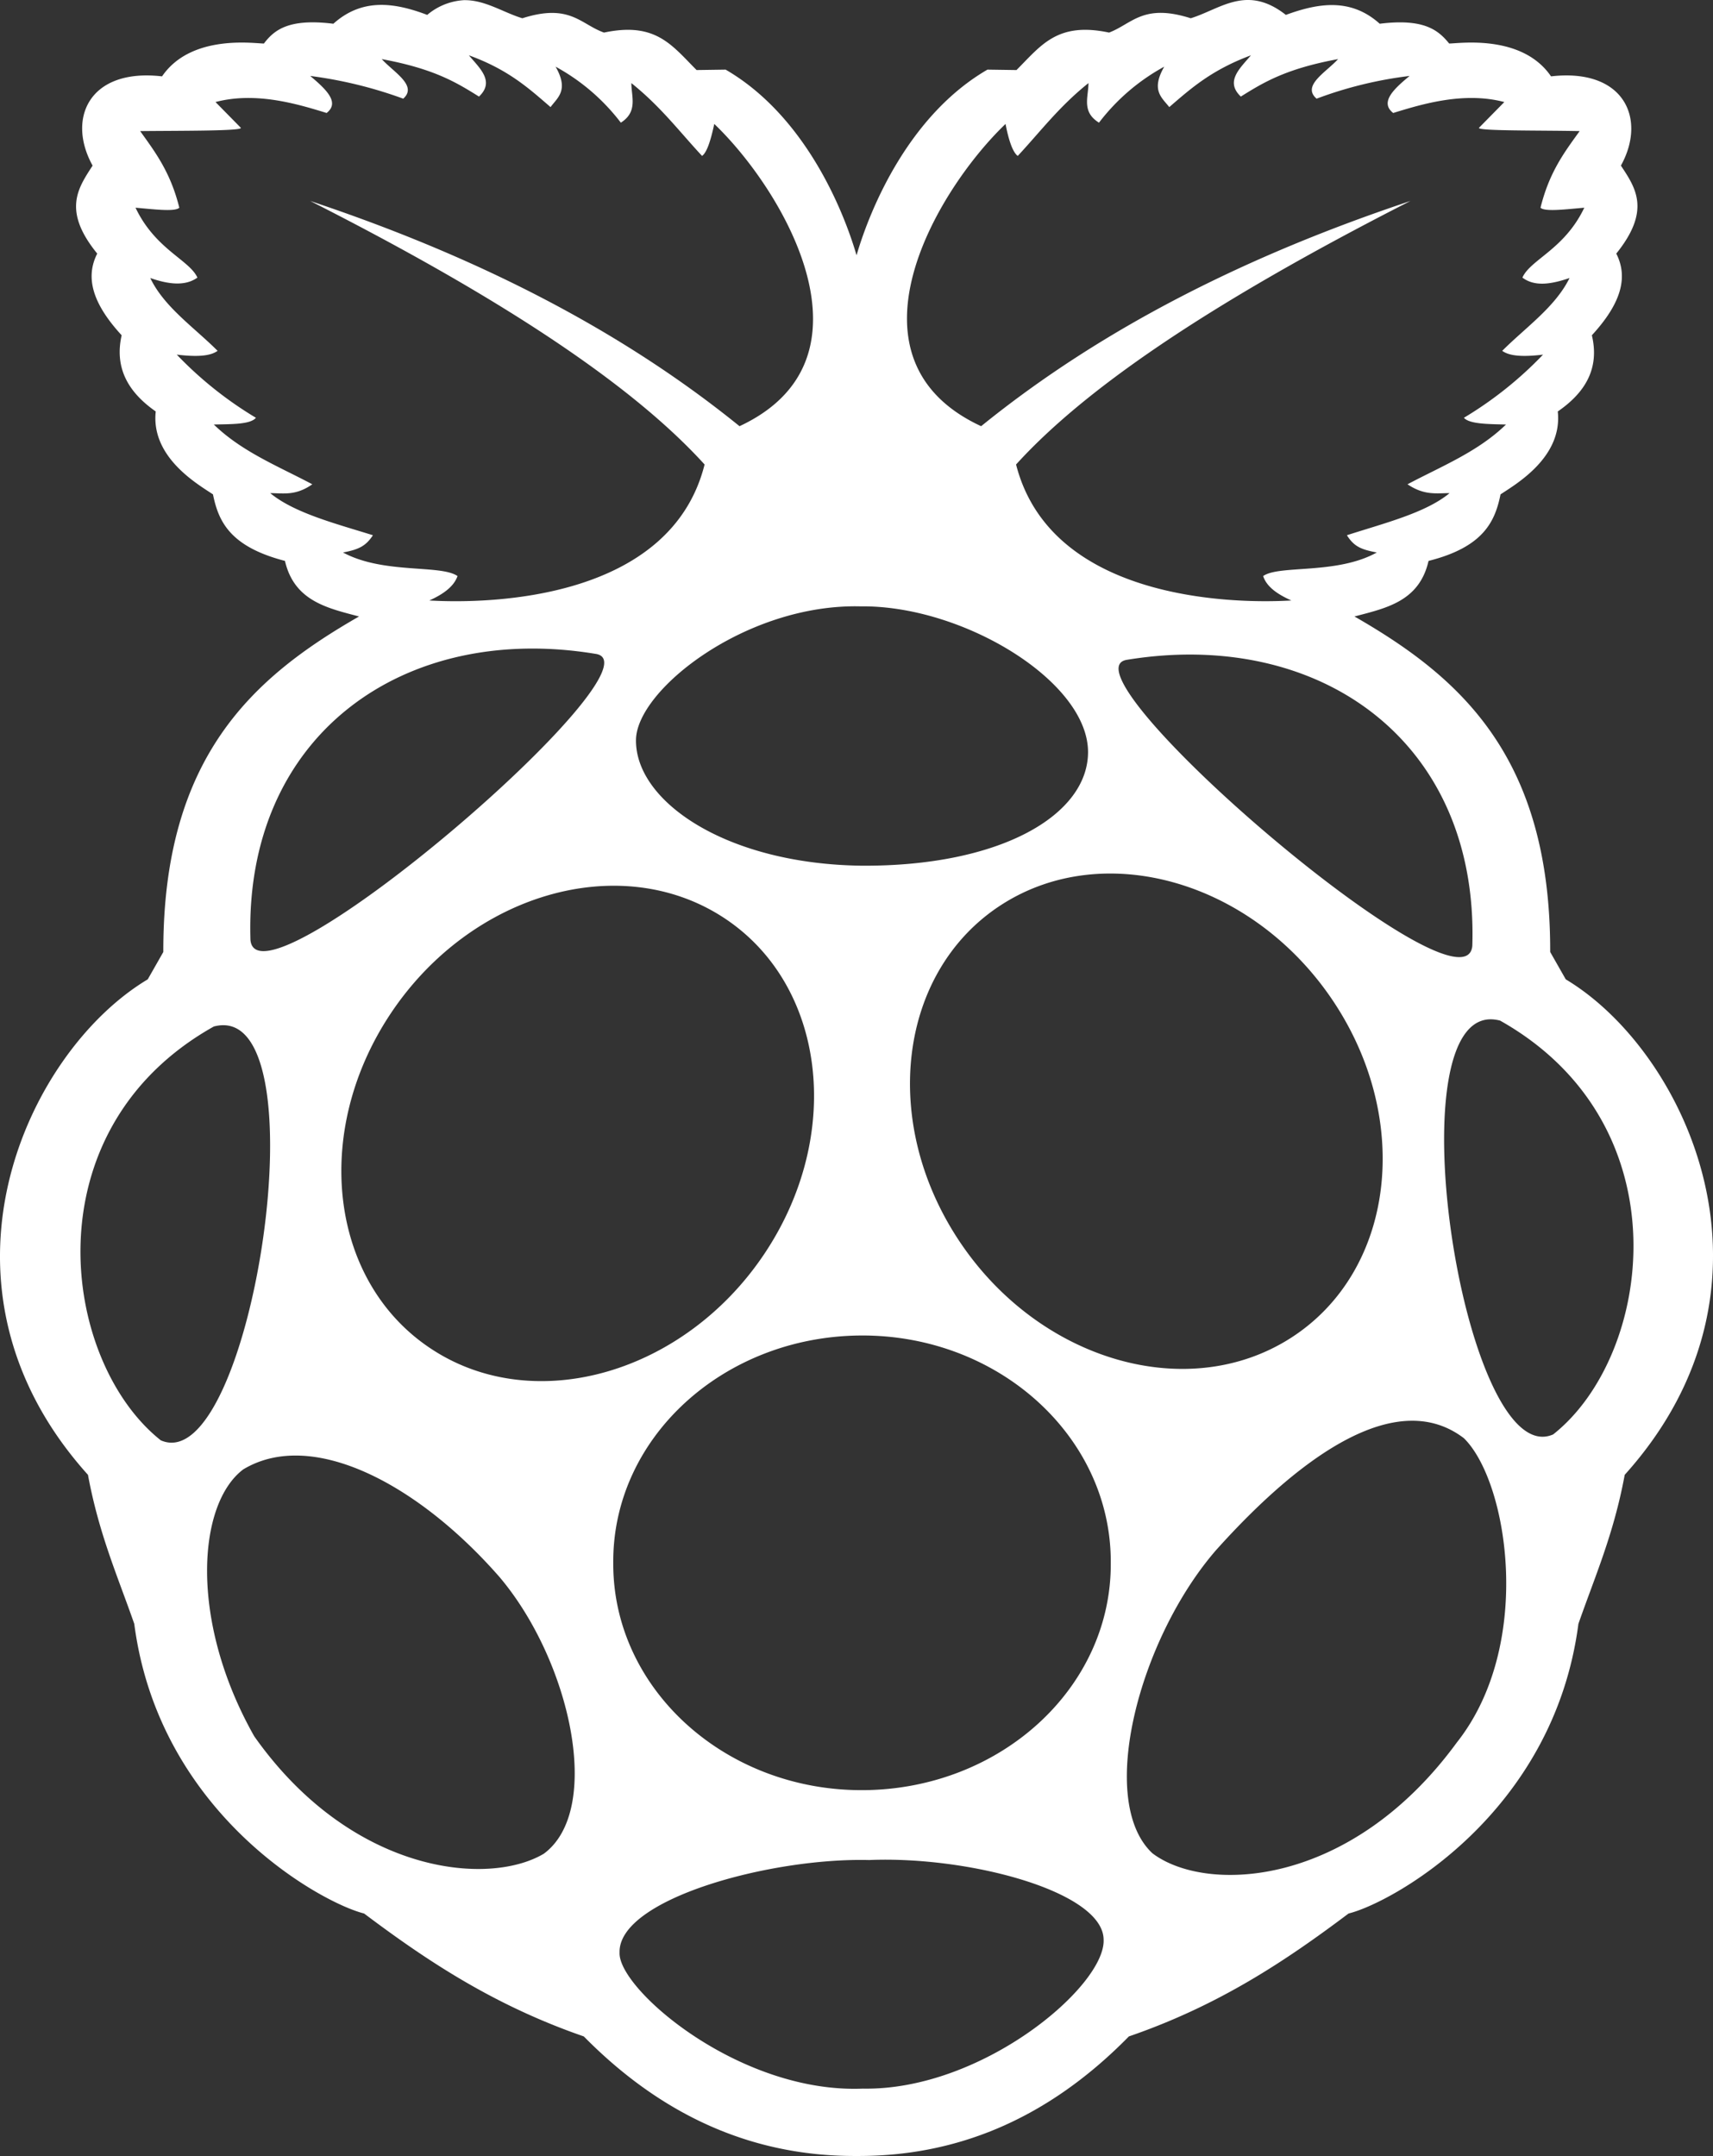 <svg xmlns="http://www.w3.org/2000/svg" viewBox="0 0 406.98 512.14"><rect x="0" y="0" width="406.98" height="512.14" fill="#333333" stroke="none"/><path fill="#fff" d="M424.5,232.5l-3.7-6.5c.1-46.4-21.4-65.3-46.5-79.7,7.6-2,15.4-3.6,17.6-13.2,13.1-3.3,15.8-9.4,17.1-15.8,3.4-2.3,14.8-8.7,13.6-19.7,6.4-4.4,10-10.1,8.1-18.1,6.9-7.5,8.7-13.7,5.8-19.4,8.3-10.3,4.6-15.6,1.1-20.9C443.8,28,438.3,16,421,18c-6.9-10.1-21.9-7.8-24.2-7.8-2.6-3.2-6-6-16.5-4.7C373.5-.6,365.9.5,358,3.4c-9.3-7.3-15.5-1.4-22.6.8C324.1.6,321.5,5.5,316,7.6c-12.3-2.6-16.1,3-22,8.9l-6.9-.1C268.5,27.2,259.3,49.2,256,60.5c-3.3-11.3-12.5-33.3-31.1-44.1l-6.9.1c-5.9-5.9-9.7-11.5-22-8.9-5.6-2-8.1-7-19.4-3.4C172,2.8,167.7-.2,162.7-.1A14.83,14.83,0,0,0,154,3.4c-7.9-3-15.5-4-22.3,2.1-10.5-1.3-14,1.4-16.5,4.7-2.3,0-17.3-2.3-24.2,7.8C73.7,16,68.3,28,74.5,39.2c-3.5,5.4-7.2,10.7,1.1,20.9-2.9,5.7-1.1,11.9,5.8,19.4-1.8,8,1.8,13.7,8.1,18.1-1.2,11,10.2,17.4,13.6,19.7,1.3,6.4,4,12.4,17.1,15.8,2.2,9.5,10,11.2,17.6,13.2-25.1,14.4-46.6,33.3-46.5,79.7l-3.7,6.5c-28.8,17.2-54.7,72.7-14.2,117.7,2.6,14.1,7.1,24.2,11,35.4,5.9,45.2,44.5,66.3,54.6,68.8,14.9,11.2,30.8,21.8,52.2,29.2,20.3,20.6,42.3,28.4,64.3,28.4h1c22.1,0,44-7.8,64.2-28.4,21.5-7.4,37.3-18,52.2-29.2,10.2-2.5,48.7-23.6,54.6-68.8,3.9-11.2,8.4-21.3,11-35.4,40.6-45.1,14.7-100.5-14-117.7Zm-22.2-8c-1.5,18.7-98.9-65.1-82.1-67.9C365.9,149.1,403.8,175.8,402.3,224.5Zm-43,93.1c-24.5,15.8-59.8,5.6-78.8-22.8s-14.6-64.2,9.9-80,59.8-5.6,78.8,22.8,14.6,64.2-9.9,80ZM291.4,29.3c.8,4.2,1.8,6.8,2.9,7.6,5.4-5.8,9.8-11.7,16.8-17.3,0,3.3-1.7,6.8,2.5,9.4a48.94,48.94,0,0,1,15.5-13.3c-3.2,5.6-.6,7.3,1.2,9.6,5.1-4.4,10-8.8,19.4-12.3-2.6,3.1-6.2,6.2-2.4,9.8,5.3-3.3,10.6-6.6,23.1-8.9-2.8,3.1-8.7,6.3-5.1,9.4a95.37,95.37,0,0,1,22.1-5.4c-3.9,3.2-7.1,6.3-3.9,8.8,7.1-2.2,16.9-5.1,26.4-2.6l-6,6.1c-.7.8,14.1.6,23.9.8-3.6,5-7.2,9.7-9.3,18.2,1,1,5.8.4,10.4,0-4.7,9.9-12.8,12.3-14.7,16.6,2.9,2.2,6.8,1.6,11.2.1-3.4,6.9-10.4,11.7-16,17.3,1.4,1,3.9,1.6,9.7.9a89.82,89.82,0,0,1-18.8,15c1.3,1.5,5.8,1.5,10,1.6-6.7,6.5-15.3,9.9-23.4,14.2,4,2.7,6.9,2.1,10,2.1-5.7,4.7-15.4,7.1-24.4,10,1.7,2.7,3.4,3.4,7.1,4.1-9.5,5.3-23.2,2.9-27,5.6.9,2.7,3.6,4.4,6.7,5.8-15.4.9-57.3-.6-65.4-32.3,15.7-17.3,44.4-37.5,93.7-62.6-38.4,12.8-73,30-102,53.5-34.3-15.9-10.8-55.9,5.8-71.8ZM257,143.9c24.2-.3,54.1,17.8,54,34.7-.1,15-21,27.1-53.8,26.9-32.1-.4-53.7-15.2-53.6-29.8,0-11.9,26.2-32.5,53.4-31.8ZM134,131.1c3.7-.7,5.4-1.5,7.1-4.1-9-2.8-18.7-5.3-24.4-10,3.1,0,6,.7,10-2.1-8.1-4.3-16.7-7.7-23.4-14.2,4.2-.1,8.7,0,10-1.6a89.82,89.82,0,0,1-18.8-15c5.8.7,8.3.1,9.7-.9-5.6-5.6-12.7-10.4-16-17.3,4.3,1.5,8.3,2,11.2-.1-1.9-4.2-10-6.7-14.7-16.6,4.6.4,9.4,1,10.4,0C93,40.7,89.3,35.9,85.8,31c9.8-.1,24.6,0,23.9-.8l-6-6.1c9.5-2.5,19.3.4,26.4,2.6,3.2-2.5-.1-5.6-3.9-8.8a102.15,102.15,0,0,1,22.1,5.4c3.5-3.1-2.3-6.3-5.1-9.4,12.5,2.3,17.8,5.6,23.1,8.9,3.8-3.6.2-6.7-2.4-9.8,9.4,3.4,14.3,7.9,19.4,12.3,1.7-2.3,4.4-4,1.2-9.6A48.94,48.94,0,0,1,200,29c4.1-2.6,2.5-6.2,2.5-9.4,7,5.6,11.4,11.5,16.8,17.3,1.1-.8,2-3.4,2.9-7.6,16.6,15.9,40.1,55.9,6,71.8-29-23.5-63.6-40.7-102-53.5,49.3,25,78,45.3,93.7,62.6-8,31.8-50,33.2-65.4,32.3,3.1-1.4,5.8-3.2,6.7-5.8-4-2.8-17.6-.4-27.2-5.6Zm60.1,24.1c16.8,2.8-80.6,86.5-82.1,67.9-1.5-48.7,36.5-75.5,82.1-67.9ZM90.7,342c-23.7-18.8-31.3-73.7,12.6-98.3C129.8,236.7,112.3,351.5,90.7,342Zm91,98.2c-13.3,7.9-45.8,4.7-68.8-27.9-15.5-27.4-13.5-55.2-2.6-63.4,16.3-9.8,41.5,3.4,60.9,25.6C188.1,394.5,195.8,429.8,181.7,440.2ZM155.3,320.5c-24.5-15.8-28.9-51.6-9.9-80s54.3-38.6,78.8-22.8,28.9,51.6,9.9,80S179.7,336.3,155.3,320.5ZM257.5,496c-29.4,1.2-58.2-23.7-57.8-32.3-.4-12.7,35.8-22.6,59.3-22,23.7-1,55.6,7.5,55.7,18.9.5,11-28.8,35.9-57.2,35.4Zm58.9-124.9c.2,29.7-26.2,53.8-58.8,54s-59.2-23.8-59.4-53.4v-.6c-.2-29.7,26.2-53.8,58.8-54s59.2,23.8,59.4,53.4Zm82.2,42.7c-25.3,34.6-59.6,35.9-72.3,26.3-13.3-12.4-3.2-50.9,15.1-72,20.9-23.3,43.3-38.5,58.9-26.6,10.5,10.3,16.7,49.1-1.7,72.3Zm22.9-73.2c-21.5,9.4-39-105.3-12.6-98.3C452.8,267,445.2,321.9,421.5,340.6Z" transform="translate(-52.5 0.14)"/></svg>